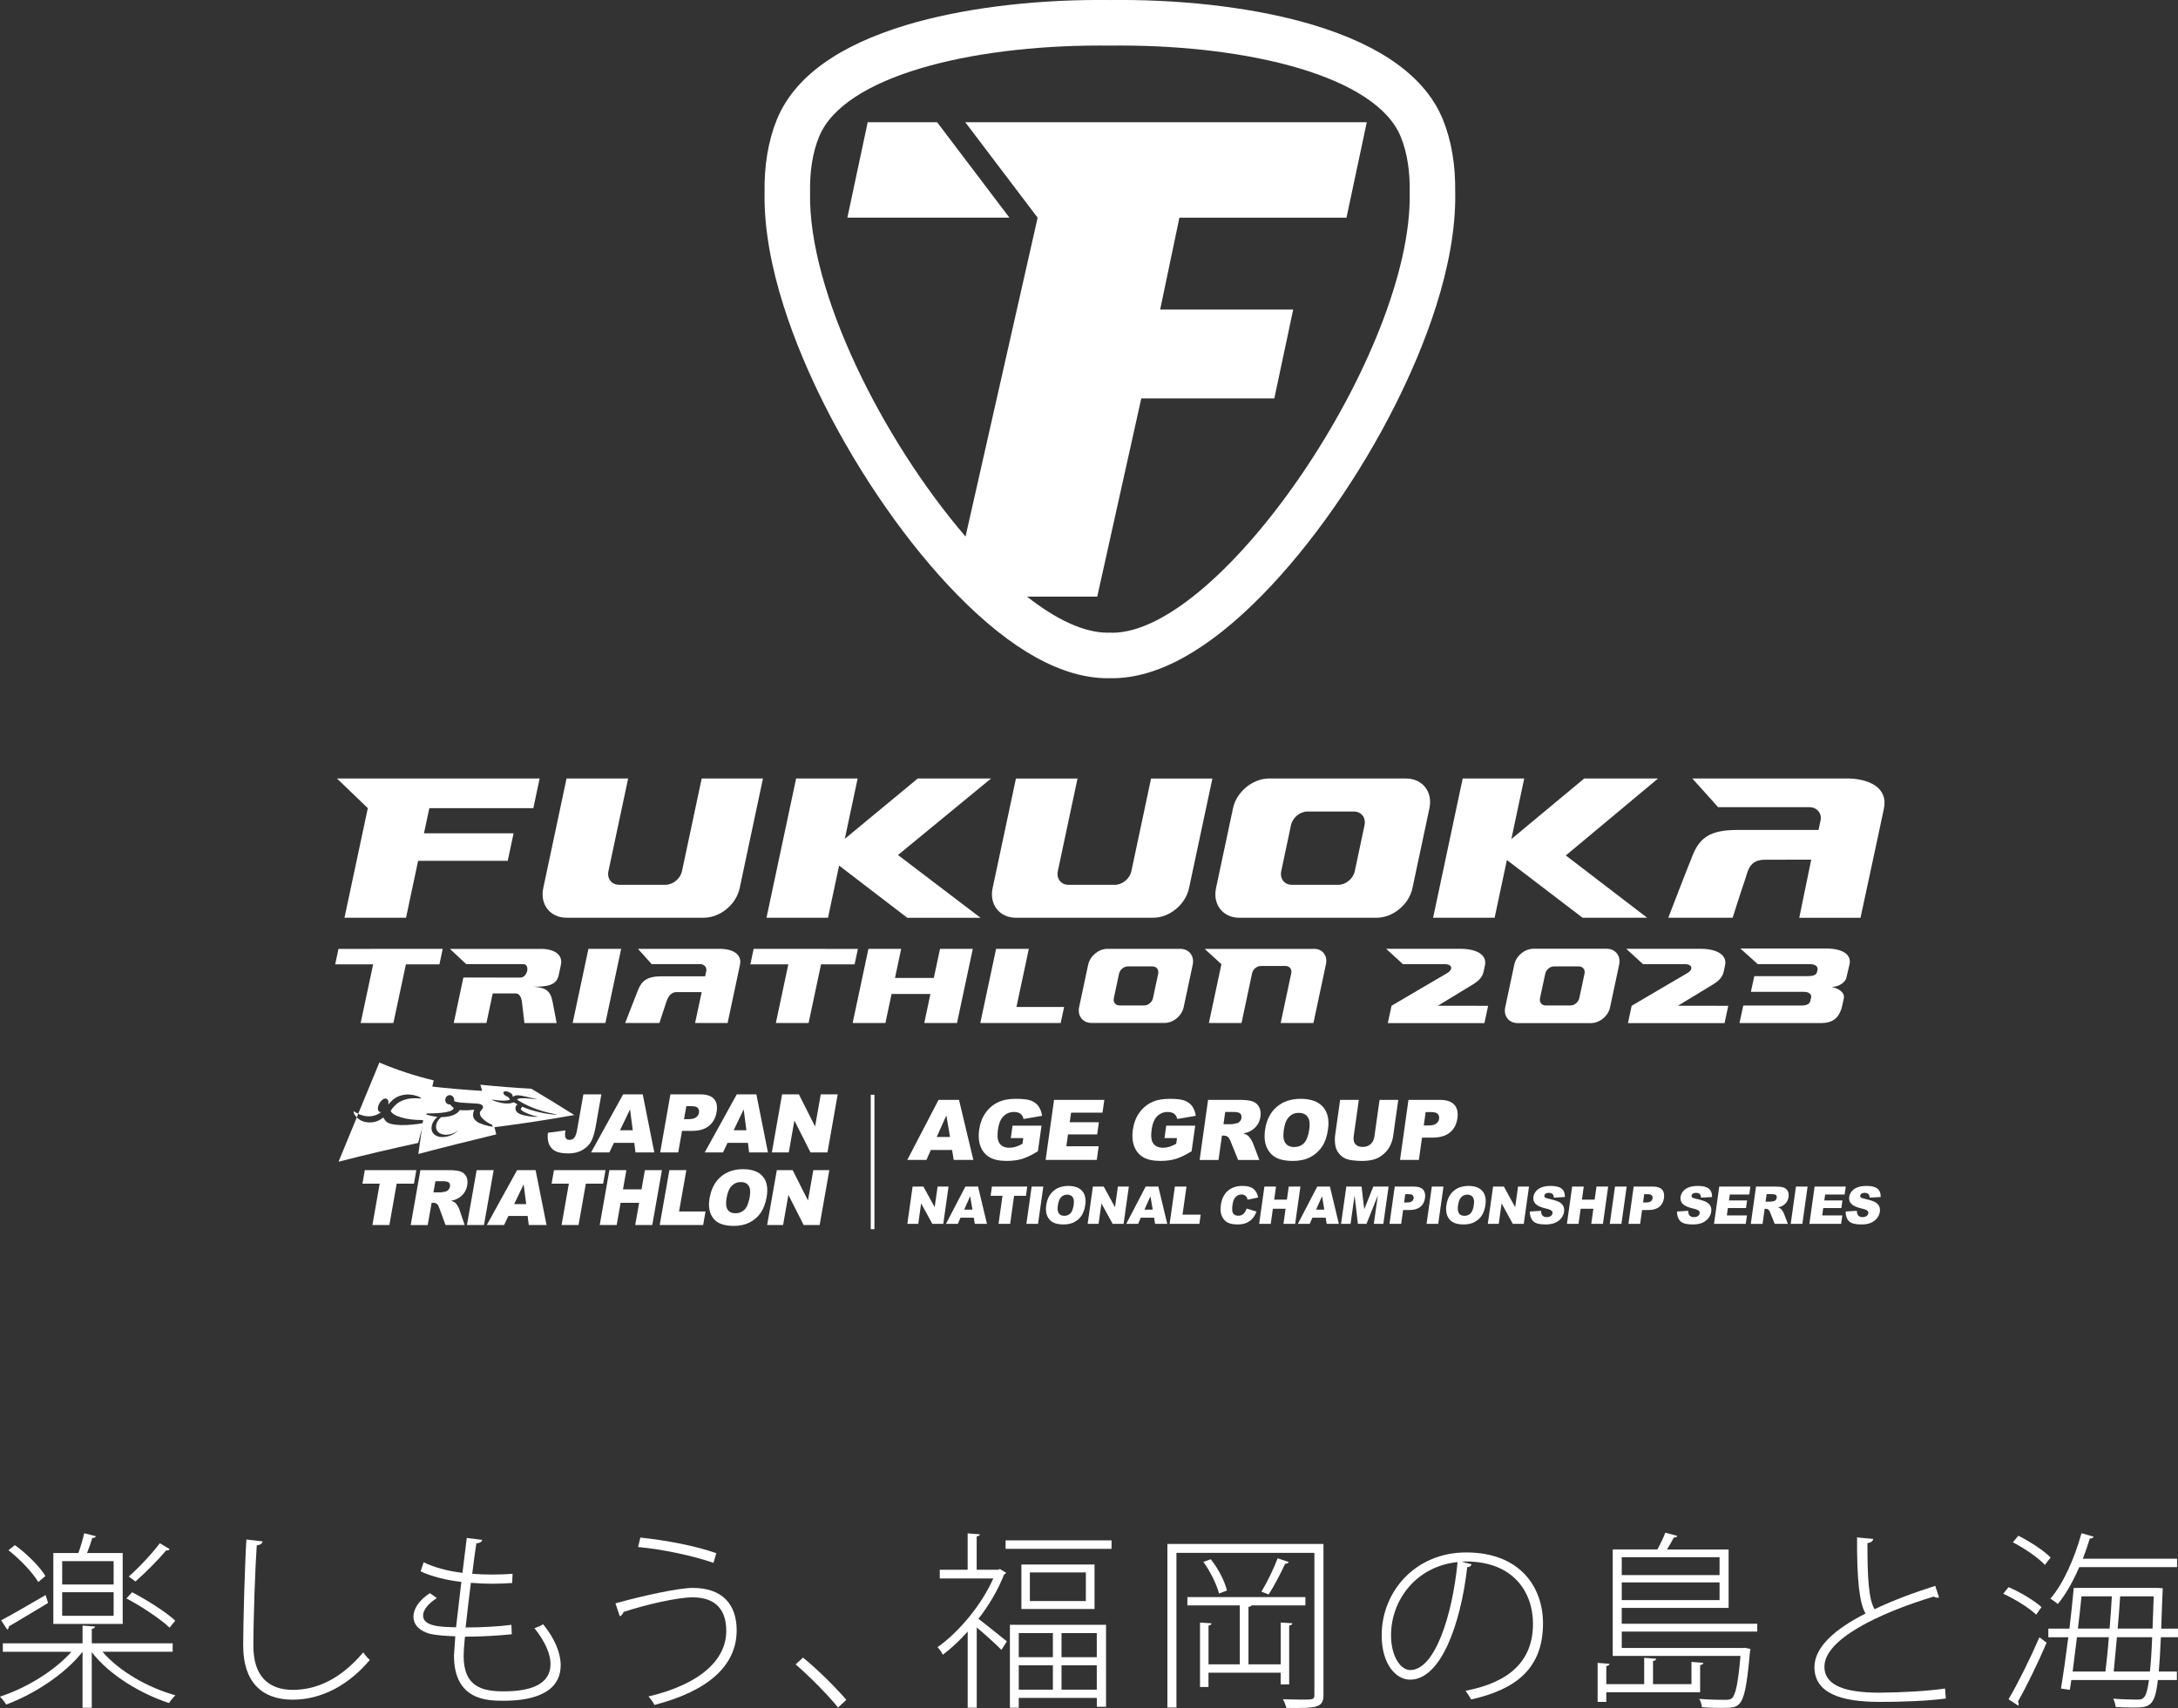 <?xml version="1.0" encoding="UTF-8"?><svg id="_レイヤー_2" xmlns="http://www.w3.org/2000/svg" viewBox="0 0 630.16 494.3"><rect x="0" y="0" width="630.16" height="494.3" fill="#333333" stroke="none"/><defs><style>.cls-1{fill:#fff;}</style></defs><g id="_レイヤー_1-2"><g><path class="cls-1" d="m49.95,478.02h-20.29c4.85,5.67,13.2,10.42,21.1,12.6-.6.55-1.42,1.53-1.85,2.24-8.23-2.67-17.34-8.18-22.36-14.72v16.09h-2.67v-16.2c-5.13,6.54-14.23,12.38-22.09,15.27-.44-.76-1.25-1.75-1.8-2.29,7.42-2.4,15.71-7.36,20.67-12.98H.82v-2.45h23.07v-5.13l3.6.27c-.05.33-.27.6-.93.65v4.2h23.4v2.45ZM.33,468.92c3.22-1.69,8.07-4.53,12.87-7.31l.71,2.29c-4.2,2.51-8.56,5.18-11.34,6.76,0,.44-.16.76-.49.93l-1.75-2.67Zm3.98-21.76c3.49,2.51,7.2,6.22,8.83,8.94l-2.07,1.75c-1.58-2.73-5.24-6.54-8.62-9.22l1.85-1.47Zm31.19,2.29v20.51H15.43v-20.51h7.25c.65-1.8,1.31-4.09,1.69-5.73l3.38.87c-.11.33-.44.49-1.04.49-.38,1.25-.93,2.89-1.53,4.36h10.31Zm-2.62,9.11v-6.76h-14.89v6.76h14.89Zm0,9.05v-6.82h-14.89v6.82h14.89Zm5.34-6.82c4.36,2.29,9.82,5.73,12.49,8.23l-1.64,2.02c-2.67-2.51-8.02-6.11-12.49-8.45l1.64-1.8Zm10.85-12.49c-.16.38-.55.44-.98.38-2.29,2.73-5.94,6.38-8.89,9,0-.05-1.96-1.42-1.96-1.42,2.89-2.51,6.82-6.71,9-9.65l2.84,1.69Z"/><path class="cls-1" d="m75.98,446.07c-.11.6-.6,1.04-1.69,1.15-.44,6.05-.98,21.05-.98,29.12,0,8.56,4.2,12.71,11.45,12.71s14.12-3.49,20.34-10.85c.44.65,1.36,1.8,1.91,2.18-6.27,7.47-14.18,11.51-22.31,11.51-9.22,0-14.34-5.45-14.34-15.6,0-6.71.49-24,.93-30.76l4.69.55Z"/><path class="cls-1" d="m148.1,472.95c-3.54.38-8.78.71-13.58.71-.27,2.67-.38,4.58-.38,5.51,0,9.11,5.51,10.31,11.62,10.31,8.12,0,13.52-2.18,13.52-7.91,0-2.94-1.58-6.54-4.64-10.36.76-.27,1.85-.71,2.51-1.15,3.38,4.2,5.07,8.29,5.07,11.83,0,8.89-9.82,10.31-16.42,10.31-4.63,0-14.45,0-14.45-13.09l.38-5.56c-3-.11-5.67-.33-7.31-.71-3.27-.87-4.8-2.84-4.8-4.96s1.42-4.64,4.75-6.82l2.02,1.42c-2.45,1.58-3.98,3.44-3.98,5.02,0,3.22,5.07,3.33,9.54,3.44.44-3.93.98-8.62,1.53-13.14-4.09-.44-8.73-1.58-11.78-3.05l.87-2.62c3,1.47,7.04,2.56,11.23,3.05.44-3.54.87-7.2,1.25-10.09l4.47.55c-.16.6-.76.98-1.69.98-.38,2.45-.82,5.62-1.2,8.83,1.8.16,3.65.22,5.56.22,2.07,0,4.14-.05,6.11-.22l-.11,2.67c-1.74.11-3.71.22-5.62.22-2.13,0-4.31-.11-6.33-.27-.55,4.36-1.09,8.94-1.53,12.92,4.53,0,9.6-.27,13.25-.76l.11,2.73Z"/><path class="cls-1" d="m178.07,464.01c8.02-2.24,18.32-4.47,22.36-4.47,8.45,0,12.71,4.64,12.71,12.27,0,10.2-8.18,17.56-23.78,21.6-.33-.71-1.14-1.8-1.75-2.45,15.22-3.6,22.52-10.74,22.52-18.98,0-5.56-2.56-9.71-9.76-9.71-4.25,0-13.47,2.07-20.01,4.25,0,.44-.49.98-1.04,1.25l-1.25-3.76Zm7.2-19.03c7.42.76,16.09,2.4,21.98,4.53l-.82,2.78c-5.78-2.02-14.62-3.93-21.81-4.58l.65-2.73Z"/><path class="cls-1" d="m232.33,479.71c4.14,3.33,9.49,8.67,12.54,12.22l-2.4,2.24c-2.84-3.6-8.45-9.22-12.27-12.49l2.13-1.96Z"/><path class="cls-1" d="m289.31,454.08l1.8,1.09c-.11.22-.33.38-.6.49-1.75,4.47-4.36,8.89-7.42,12.82,2.24,1.69,6.93,5.51,8.23,6.54l-1.58,2.45c-1.36-1.42-4.8-4.53-7.14-6.49v23.23h-2.62v-22.03c-2.35,2.62-4.8,4.91-7.2,6.71-.27-.65-1.04-1.75-1.53-2.18,6.11-4.36,12.65-12.05,16.14-19.91h-15.49v-2.51h8.07v-10.53l3.54.27c-.05.33-.33.55-.93.6v9.65h6.22l.49-.22Zm1.64-8.29h30.65v2.45h-30.65v-2.45Zm1.25,48.43v-24h27.81v23.72h-2.67v-2.56h-22.58v2.84h-2.56Zm12.43-21.6h-9.87v6.98h9.87v-6.98Zm-9.87,16.36h9.87v-7.03h-9.87v7.03Zm.76-36.21h21.16v12.87h-21.16v-12.87Zm18.65,10.58v-8.29h-16.2v8.29h16.2Zm3.16,16.25v-6.98h-10.2v6.98h10.2Zm-10.2,9.38h10.2v-7.03h-10.2v7.03Z"/><path class="cls-1" d="m382.92,446.83v43.68c0,3.76-1.96,3.87-10.74,3.76-.16-.71-.6-1.8-.98-2.51,2.13.05,4.14.11,5.56.11,3.11,0,3.54,0,3.54-1.42v-41.06h-39.92v44.77h-2.62v-47.34h45.16Zm-9.93,40.63h-2.45v-3.38h-20.89v4.14h-2.45v-18.65l3.33.22c-.05.33-.27.55-.87.65v11.23h9.05v-17.07h-15.16v-2.4h34.14v2.4h-15.6c-.11.22-.33.38-.87.44v16.63h9.33v-12.11l3.38.22c-.05.33-.33.55-.93.65v17.01Zm-20.29-26.29c-.65-2.56-2.51-6.38-4.53-9.16l2.13-.76c2.24,2.73,4.09,6.49,4.69,9.05l-2.29.87Zm20.18-9.11c-.16.33-.54.49-1.04.49-1.2,2.56-3.16,6.44-4.8,8.89-.33-.11-1.75-.71-2.07-.82,1.58-2.56,3.65-6.82,4.69-9.65l3.22,1.09Z"/><path class="cls-1" d="m425.76,452.72c-.16.49-.55.82-1.25.82-1.85,16.42-7.63,32.56-16.52,32.56-4.09,0-8.23-4.47-8.23-12.82,0-12.82,9.87-24,24.43-24,15.87,0,22.25,10.31,22.25,20.51,0,13.03-7.8,19.14-20.78,22.03-.33-.6-1.09-1.75-1.64-2.51,12.6-2.4,19.52-8.51,19.52-19.41,0-9.05-5.62-18-19.36-18-.44,0-.87,0-1.25.05l2.84.76Zm-4.04-.65c-11.94,1.2-19.25,10.96-19.25,21.16,0,6.27,2.84,10.09,5.56,10.09,7.04,0,12.16-15.54,13.69-31.25Z"/><path class="cls-1" d="m491.91,489.75h-27.16v2.78h-2.51v-11.29l3.44.27c-.05.33-.27.55-.93.65v5.24h10.96v-7.63l3.49.27c-.05.33-.33.55-.93.65v6.71h11.12v-6.44l3.44.27c-.05.33-.27.55-.93.65v7.85Zm16.52-17.56h-39.21v4.74h35.12l.6-.05,1.53.33-.16.87c-.87,9.87-1.64,13.58-3.11,15.05-.93.93-1.69,1.15-5.13,1.15-1.53,0-3.6-.05-5.67-.22-.05-.76-.33-1.75-.76-2.4,3.22.27,6.38.27,7.36.27,1.09,0,1.64-.05,2.07-.44,1.09-.98,1.8-4.2,2.51-12.27h-36.97v-30.81h12.92c.87-1.58,1.8-3.49,2.29-4.85l3.49.93c-.11.33-.49.49-1.04.49-.49.98-1.2,2.24-1.96,3.44h17.83v16.91h-30.92v4.58h39.21v2.29Zm-10.91-21.54h-28.3v5.18h28.3v-5.18Zm-28.3,12.43h28.3v-5.13h-28.3v5.13Z"/><path class="cls-1" d="m561.02,462.32c-.11.05-.27.05-.44.05-.38,0-.76-.11-1.09-.33-16.14,4.91-31.63,12.43-31.63,20.29,0,5.67,6.44,7.53,15.87,7.53,6.6-.05,13.85-.44,19.03-1.2l.22,2.89c-5.18.71-12.43.98-19.2.98-10.91,0-18.76-2.4-18.81-10.03,0-5.89,6.05-11.12,14.78-15.54-1.75-3.05-2.51-9.54-2.45-22.03l4.69.44c-.11.6-.6,1.09-1.69,1.2,0,10.25.38,16.31,2.07,19.14,5.24-2.51,11.34-4.8,17.56-6.76l1.09,3.38Z"/><path class="cls-1" d="m581.13,459.32c3.44,1.47,7.53,3.93,9.54,5.78l-1.53,2.18c-2.02-1.91-6.05-4.47-9.54-6.05l1.53-1.91Zm0,32.45c2.56-4.31,6.27-11.78,8.94-17.94l2.07,1.58c-2.45,5.78-5.89,12.82-8.29,17.01.16.27.22.49.22.71,0,.16-.05.33-.11.49l-2.84-1.85Zm2.84-47.34c3.33,1.69,7.42,4.31,9.33,6.33-1.15,1.42-1.36,1.75-1.64,2.13-1.91-2.07-5.89-4.8-9.27-6.54l1.58-1.91Zm46.19,29.39h-4.96c-.16,4.09-.38,7.36-.6,9.93h5.24v2.45h-5.51c-.82,7.85-2.62,7.96-7.2,7.96-1.47,0-3.27-.05-5.02-.16-.05-.71-.33-1.75-.71-2.4,3.05.22,5.89.27,6.98.27.98,0,1.53-.11,2.02-.76.55-.65.98-2.13,1.36-4.91h-22.47c-.16,1.04-.27,1.96-.44,2.84l-2.56-.38c.65-3.82,1.42-9.22,2.13-14.83h-5.78v-2.51h6.11c.49-4.14.93-8.29,1.25-11.78h24.32l1.42.11c-.05.16-.44,11.51-.44,11.67h4.85v2.51Zm-.27-20.29h-28.3c-1.8,4.14-3.93,7.96-6.22,10.69-.49-.49-1.47-1.15-2.13-1.58,3.71-4.25,6.98-11.62,9-18.92l3.49.98c-.11.38-.49.55-1.09.55-.6,1.96-1.25,3.93-2.02,5.84h27.27v2.45Zm-20.72,30.21c.33-2.78.71-6.27.98-9.93h-9.22l-1.25,9.93h9.49Zm1.2-12.43c.27-3.22.49-6.44.65-9.33h-8.78c-.27,2.94-.66,6.11-1.04,9.33h9.16Zm1.2,12.43h10.47c.27-2.51.49-5.78.65-9.93h-10.2l-.93,9.93Zm1.85-21.76c-.16,2.89-.44,6.11-.71,9.33h10.09l.33-9.33h-9.71Z"/></g><g><g><path class="cls-1" d="m503.28,296.08l1.11-5.08h16.8c1.52,0,2.4-.47,2.55-1.2l.28-1.16c.17-.83-.57-1.6-2.05-1.6h-15.39l.99-4.54h15.46c1.52,0,2.47-.33,2.66-1.12l.17-.69c.23-.94-.64-1.67-2.16-1.67h-15.13l-5.03-4.53h24.64c5.88,0,7.44,2.36,6.95,4.53l-.92,3.96c-.31,1.27-1.99,2.54-4.23,2.65,2.02.47,3.85,1.56,3.48,3.34l-.44,2.03c-1.11,5.08-4.52,5.08-6.74,5.08h-23.01Z"/><path class="cls-1" d="m430.56,291.07l-1.07,5.02h-27.95l1.07-5.02s14.26-8.4,16.02-9.4c1.91-1.09,1.64-2.74-.88-2.64h-11.84l-4.86-4.45h21.21c5.44-.04,7.97,2.01,7.39,4.74-.58,2.74-.29,1.38-.41,1.92-.37,1.72-1.68,2.78-2.99,3.6-1.5.94-10.24,6.22-10.24,6.22l14.55.02Z"/><path class="cls-1" d="m464.87,274.57h-21.2c-2.53.01-5.01,2.06-5.54,4.59l-1.09,5.13-.45,2.1-1.09,5.13c-.54,2.52,1.08,4.57,3.6,4.57h21.2c2.52,0,5.01-2.05,5.54-4.57l1.09-5.13.45-2.1,1.09-5.13c.54-2.52-1.07-4.57-3.6-4.59Zm-7.4,11.79l-.54,2.52c-.25,1.16-1.39,2.11-2.56,2.11h-7.14c-1.16,0-1.91-.94-1.66-2.11l.54-2.52.44-2.06.54-2.52c.25-1.17,1.39-2.11,2.56-2.11h7.14c1.17,0,1.91.94,1.66,2.11l-.54,2.52-.44,2.06Z"/><path class="cls-1" d="m500.04,291.07l-1.07,5.02h-27.95l1.07-5.02s14.26-8.4,16.02-9.4c1.91-1.09,1.64-2.74-.89-2.64h-11.84l-4.86-4.45h21.21c5.44-.04,7.97,2.01,7.39,4.74-.58,2.74-.29,1.38-.41,1.92-.37,1.72-1.68,2.78-2.99,3.6-1.5.94-10.24,6.22-10.24,6.22l14.55.02Z"/></g><g><path class="cls-1" d="m111.52,324.35c-.29-.4-.48-.7-.62-.93-.23.17-.48.34-.74.5-2.16,1.4-5.21,1.21-6.93-.54-1.77,4.28-3.53,8.55-5.28,12.82,7.83-2.02,15.51-3.8,23.04-5.44.53-1.93,1.04-3.85,1.53-5.75-4.04.77-9.82,1.01-10.99-.66Z"/><path class="cls-1" d="m110.3,321.85c-.4.04-.73-.12-.88-.53-.28-.76.18-2.06.98-2.84.8-.78,1.63-.74,1.9.02.12.34.12.76,0,1.19.31-.38.67-.77,1.07-1.14,2.26-2.2,5.8-2.22,8.24-.95.5.44-.01.3-.15.29-5.31-.46-7.32,1.86-8.42,3.58.46,1.41,4.37,2.79,9.67,2.67,1-3.89,1.93-7.71,2.78-11.47-5.39-1.31-10.64-3-15.73-5.17-2.05,4.95-4.1,9.9-6.13,14.84,3.11,1.42,5.32.51,6.65-.49Z"/><path class="cls-1" d="m102.65,321.78c-.1-.08-.47-.49-.3.35.23.48.53.9.88,1.25.14-.35.29-.69.43-1.04-.33-.16-.67-.34-1.01-.56Z"/><path class="cls-1" d="m125.32,324c-.88.08-1.75.12-2.58.13-.08.29-.15.59-.23.88,1.15-.22,2.15-.48,2.87-.75.73-.41.1-.27-.06-.26Z"/></g><g><path class="cls-1" d="m137.23,321.14c-1.5.19-3.03.26-4.21.11-.23.45-1.42,2.04-5.35,2.04-.79.62-1.38,1.52-1.49,2.48-.22,1.79,1.42,2.94,3.66,2.56,1.04-.17,2-.61,2.69-1.17-.79.86-2.11,1.58-3.57,1.82-2.56.45-4.39-.87-4.08-2.94.15-1.09.81-2.11,1.69-2.82-.89-.08-1.88-.27-2.95-.6-.48,0-.28-.36.02-.39.56-.03,7.2.1,7.62-1.5,0-.02.01-.05.01-.07,0,0-.01,0-.02-.01-.71-.61-.94-.88-1.04-1.03-.37.04-.75-.08-1.02-.36-.51-.52-.46-1.42.05-1.95.51-.53,1.28-.5,1.79.03.35.36.47.86.36,1.3,1.35.79,6.96.43,7.82,1.01,1,.49.48,1.19-.29,2.07-.62,1.71,2.63,3.57,4.03,4.03-.87-3.38-1.8-6.71-2.77-10.01-5.36-.31-10.78-.77-16.25-1.41-1.06,6.63-2.02,13.17-2.89,19.63,7.68-2.04,15.2-3.89,22.55-5.67-.18-.72-.36-1.44-.55-2.16-.76-.07-2.48-.33-4.28-1.09-2.91-1.35-1.62-3.53-1.54-3.89Z"/><path class="cls-1" d="m143.42,325.92s-.21-.07-.48-.17c.03.13.06.25.1.38.15.01.27.02.34.02.45-.03.57-.1.04-.22Z"/></g><path class="cls-1" d="m138.97,313.91c1.23,4.11,2.44,8.22,3.64,12.35,7.66-.96,15.51-2.13,23.54-3.57-4.08-2.58-8.22-5.12-12.42-7.61-4.78-.27-9.7-.65-14.77-1.16Zm21.77,8.68c-2.43-.1-6.72-1-9.63-2.31-.1.16-.26.35-.4.54-.32.95,4.39,2.32,4.66,2.29.46.06.21.08-.15.11-.33.02-1.84-.03-3.82-.49-2.68-.69-2.22-2-2.25-2.21.06-.35.25-.72.57-.9-.39-.21-.75-.42-1.07-.62-1.35.65-3.82.37-6.06-.58-.52-.32-.04-.19.08-.16,3.16.48,4.39.24,4.92-.08-.1-.1-.18-.19-.25-.28-.16-.21-.29-.37-.39-.49-.13-.04-.26-.08-.39-.14-.72-.33-1.07-.89-.86-1.22.21-.33.91-.29,1.62.04.69.32,1.14.8.96,1.13.04.04.09.08.14.13.05-.01.1-.03.15-.04.1-.08.23-.15.38-.21.24-.11.56-.14.95-.13.01,0,.03,0,.04-.01,0,0,0,0-.01.01,1.22.08,3.13.63,5.11,1.06.6.18.1.1-.02.08-4.11-.48-5.01-.3-5.42.12,1.96,1.32,5.78,3.26,11.15,4.22.17.03.91.11-.02.13Z"/><path class="cls-1" d="m105.54,338.64h14.92l-.69,3.92h-5l-2.11,11.96h-4.91l2.11-11.96h-5l.69-3.92Z"/><path class="cls-1" d="m118.83,354.52l2.8-15.88h8.18c1.52,0,2.65.13,3.41.39.76.26,1.32.74,1.68,1.45.37.7.46,1.56.28,2.57-.16.88-.48,1.64-.97,2.28-.49.64-1.1,1.16-1.82,1.55-.46.25-1.08.46-1.83.63.55.2.94.39,1.17.59.16.13.37.41.64.83.27.43.44.76.51.99l1.56,4.6h-5.54l-1.77-4.85c-.22-.63-.45-1.04-.67-1.22-.31-.25-.69-.37-1.14-.37h-.43l-1.14,6.45h-4.93Zm6.59-9.45h2.07c.22,0,.67-.07,1.34-.22.34-.06.63-.23.88-.5.25-.27.41-.57.47-.92.09-.51,0-.91-.28-1.18-.28-.27-.86-.41-1.76-.41h-2.16l-.57,3.23Z"/><path class="cls-1" d="m137.91,338.64h4.92l-2.8,15.88h-4.92l2.8-15.88Z"/><path class="cls-1" d="m152.66,351.9h-5.57l-1.24,2.62h-5.01l8.77-15.88h5.35l3.17,15.88h-5.14l-.33-2.62Zm-.41-3.43l-.75-5.71-2.74,5.71h3.49Z"/><path class="cls-1" d="m160.27,338.64h14.92l-.69,3.92h-5l-2.11,11.96h-4.91l2.11-11.96h-5l.69-3.92Z"/><path class="cls-1" d="m176.32,338.64h4.91l-.98,5.56h5.36l.98-5.56h4.93l-2.8,15.88h-4.93l1.13-6.42h-5.36l-1.13,6.42h-4.91l2.8-15.88Z"/><path class="cls-1" d="m193.67,338.64h4.91l-2.11,11.97h7.66l-.69,3.91h-12.57l2.8-15.88Z"/><path class="cls-1" d="m205.34,346.59c.46-2.59,1.54-4.61,3.23-6.06,1.7-1.44,3.84-2.17,6.42-2.17s4.55.71,5.73,2.13c1.18,1.42,1.54,3.41,1.09,5.96-.33,1.86-.91,3.38-1.74,4.57-.83,1.19-1.9,2.11-3.2,2.77-1.3.66-2.83.99-4.59.99s-3.22-.29-4.3-.86c-1.07-.57-1.87-1.47-2.38-2.71-.51-1.24-.6-2.78-.28-4.64Zm4.9.02c-.28,1.6-.19,2.76.28,3.46.47.7,1.22,1.05,2.25,1.05s1.93-.34,2.63-1.03,1.2-1.92,1.52-3.69c.26-1.5.15-2.59-.33-3.28s-1.24-1.03-2.27-1.03-1.85.35-2.57,1.05c-.72.7-1.23,1.86-1.51,3.48Z"/><path class="cls-1" d="m224.76,338.64h4.58l4.43,8.79,1.55-8.79h4.63l-2.8,15.88h-4.63l-4.41-8.72-1.54,8.72h-4.61l2.8-15.88Z"/><path class="cls-1" d="m168.78,316.71h5.21l-1.61,9.13c-.34,1.92-.77,3.38-1.28,4.38-.52,1-1.35,1.85-2.5,2.54-1.15.7-2.53,1.04-4.13,1.04-1.7,0-2.97-.23-3.82-.69-.85-.46-1.45-1.13-1.81-2.01-.35-.88-.46-1.97-.32-3.27l5.08-.68c-.12.74-.16,1.29-.1,1.65.06.36.21.65.47.87.17.15.44.22.81.22.58,0,1.05-.22,1.39-.65s.61-1.16.79-2.18l1.83-10.36Z"/><path class="cls-1" d="m183.52,330.74h-5.9l-1.31,2.78h-5.3l9.28-16.81h5.67l3.35,16.81h-5.44l-.35-2.78Zm-.44-3.64l-.79-6.04-2.9,6.04h3.69Z"/><path class="cls-1" d="m193.97,316.71h8.64c1.88,0,3.21.45,3.99,1.34.78.89,1.02,2.17.73,3.82-.3,1.7-1.04,3.02-2.23,3.98-1.19.96-2.83,1.43-4.93,1.43h-2.84l-1.1,6.24h-5.22l2.96-16.81Zm3.95,7.17h1.27c1,0,1.74-.17,2.2-.52.47-.35.75-.79.84-1.34.09-.53,0-.97-.29-1.34-.29-.37-.92-.55-1.89-.55h-1.48l-.66,3.75Z"/><path class="cls-1" d="m216.4,330.74h-5.9l-1.31,2.78h-5.3l9.28-16.81h5.67l3.35,16.81h-5.44l-.35-2.78Zm-.44-3.64l-.79-6.04-2.9,6.04h3.69Z"/><path class="cls-1" d="m226.29,316.71h4.85l4.69,9.3,1.64-9.3h4.9l-2.96,16.81h-4.9l-4.67-9.23-1.63,9.23h-4.89l2.96-16.81Z"/><rect class="cls-1" x="251.93" y="316.82" width="1.07" height="38.91"/><path class="cls-1" d="m275.47,332.81h-6.16l-1.26,2.87h-5.54l9.04-17.38h5.92l4.15,17.38h-5.68l-.47-2.87Zm-.6-3.76l-1.06-6.25-2.8,6.25h3.85Z"/><path class="cls-1" d="m292.45,329.38l.51-3.62h8.38l-1.04,7.41c-1.76,1.08-3.28,1.82-4.57,2.21-1.29.39-2.78.59-4.47.59-2.08,0-3.73-.35-4.95-1.06-1.21-.7-2.08-1.75-2.61-3.14-.53-1.39-.66-2.99-.41-4.79.27-1.9.89-3.55,1.88-4.95.99-1.4,2.29-2.47,3.92-3.19,1.27-.56,2.91-.84,4.92-.84s3.37.17,4.28.52c.91.35,1.64.89,2.17,1.62s.88,1.66,1.04,2.78l-5.36.92c-.12-.66-.42-1.16-.88-1.51-.47-.35-1.1-.52-1.9-.52-1.19,0-2.19.41-3.02,1.23s-1.36,2.11-1.61,3.88c-.26,1.88-.1,3.22.5,4.03.6.81,1.54,1.21,2.82,1.21.61,0,1.2-.09,1.77-.26.58-.17,1.25-.47,2.02-.89l.23-1.64h-3.63Z"/><path class="cls-1" d="m304.98,318.3h14.53l-.52,3.71h-9.1l-.39,2.76h8.44l-.5,3.54h-8.44l-.48,3.43h9.36l-.55,3.94h-14.8l2.44-17.38Z"/><path class="cls-1" d="m336.92,329.38l.51-3.62h8.38l-1.04,7.41c-1.76,1.08-3.28,1.82-4.57,2.21-1.29.39-2.78.59-4.47.59-2.08,0-3.73-.35-4.95-1.06-1.21-.7-2.08-1.75-2.61-3.14-.53-1.39-.66-2.99-.41-4.79.27-1.9.89-3.55,1.88-4.95.99-1.4,2.29-2.47,3.92-3.19,1.27-.56,2.91-.84,4.92-.84s3.37.17,4.28.52c.91.35,1.64.89,2.17,1.62s.88,1.66,1.04,2.78l-5.36.92c-.12-.66-.42-1.16-.88-1.51-.47-.35-1.1-.52-1.9-.52-1.19,0-2.19.41-3.02,1.23s-1.36,2.11-1.61,3.88c-.26,1.88-.1,3.22.5,4.03.6.81,1.54,1.21,2.82,1.21.61,0,1.2-.09,1.77-.26.58-.17,1.25-.47,2.02-.89l.23-1.64h-3.63Z"/><path class="cls-1" d="m347.09,335.68l2.44-17.38h9.04c1.68,0,2.94.14,3.78.43.85.28,1.49.81,1.92,1.58.43.77.57,1.71.42,2.82-.14.96-.46,1.8-.97,2.5-.51.7-1.16,1.27-1.95,1.7-.5.28-1.17.51-2,.69.62.21,1.06.43,1.32.64.18.14.43.45.74.91.31.47.52.83.61,1.08l1.92,5.04h-6.13l-2.15-5.31c-.27-.69-.54-1.13-.79-1.34-.35-.27-.78-.4-1.27-.4h-.48l-.99,7.05h-5.45Zm6.9-10.34h2.29c.25,0,.74-.08,1.47-.24.37-.07.69-.25.96-.55.27-.29.43-.63.48-1.01.08-.56-.04-.99-.36-1.29-.32-.3-.97-.45-1.96-.45h-2.38l-.5,3.53Z"/><path class="cls-1" d="m366.02,327c.4-2.84,1.51-5.05,3.33-6.63,1.82-1.58,4.15-2.37,7-2.37s5.06.78,6.43,2.33c1.36,1.55,1.85,3.73,1.45,6.53-.29,2.03-.86,3.7-1.74,5s-2.01,2.31-3.42,3.04c-1.41.72-3.08,1.08-5.03,1.08s-3.57-.31-4.78-.94c-1.21-.62-2.12-1.61-2.74-2.96-.62-1.35-.78-3.04-.5-5.07Zm5.42.02c-.25,1.75-.09,3.02.46,3.78.55.77,1.39,1.15,2.53,1.15s2.12-.38,2.86-1.13c.74-.75,1.25-2.1,1.53-4.04.23-1.64.06-2.83-.5-3.59-.56-.75-1.41-1.13-2.55-1.13s-2.03.38-2.8,1.15c-.77.77-1.28,2.04-1.53,3.81Z"/><path class="cls-1" d="m399.15,318.3h5.41l-1.46,10.36c-.14,1.03-.44,2-.89,2.91-.45.91-1.07,1.71-1.86,2.39-.79.68-1.58,1.16-2.38,1.44-1.11.39-2.4.58-3.88.58-.85,0-1.78-.06-2.77-.18-.99-.12-1.8-.35-2.43-.7-.63-.35-1.18-.85-1.65-1.5-.47-.65-.76-1.31-.87-2-.18-1.11-.21-2.09-.09-2.94l1.46-10.36h5.41l-1.49,10.6c-.13.95.03,1.69.48,2.22.46.53,1.15.8,2.1.8s1.7-.26,2.31-.79c.6-.53.97-1.27,1.11-2.23l1.49-10.6Z"/><path class="cls-1" d="m407.52,318.3h9.02c1.96,0,3.37.46,4.22,1.39.85.92,1.15,2.24.91,3.95-.25,1.75-.97,3.13-2.18,4.11-1.2.99-2.9,1.48-5.09,1.48h-2.97l-.91,6.45h-5.45l2.44-17.38Zm4.41,7.41h1.33c1.05,0,1.81-.18,2.28-.54.47-.36.75-.82.83-1.38.08-.55-.04-1.01-.36-1.39-.31-.38-.98-.57-1.99-.57h-1.54l-.54,3.88Z"/><path class="cls-1" d="m264.03,343.4h3.14l3.26,5.96.84-5.96h3.17l-1.52,10.78h-3.17l-3.24-5.92-.83,5.92h-3.16l1.52-10.78Z"/><path class="cls-1" d="m281.73,352.4h-3.82l-.78,1.78h-3.43l5.61-10.78h3.67l2.58,10.78h-3.52l-.29-1.78Zm-.37-2.33l-.66-3.88-1.73,3.88h2.39Z"/><path class="cls-1" d="m286.98,343.4h10.23l-.37,2.66h-3.43l-1.14,8.12h-3.36l1.14-8.12h-3.43l.37-2.66Z"/><path class="cls-1" d="m298.49,343.4h3.37l-1.52,10.78h-3.37l1.52-10.78Z"/><path class="cls-1" d="m302.71,348.79c.25-1.76.94-3.13,2.06-4.11,1.13-.98,2.58-1.47,4.34-1.47s3.14.48,3.99,1.45c.84.96,1.15,2.31.9,4.05-.18,1.26-.54,2.29-1.08,3.1-.54.81-1.25,1.43-2.12,1.88-.87.45-1.91.67-3.12.67s-2.22-.19-2.97-.58c-.75-.39-1.32-1-1.7-1.84-.38-.84-.48-1.89-.31-3.15Zm3.36.01c-.15,1.09-.06,1.87.28,2.35.34.48.86.71,1.57.71s1.31-.23,1.78-.7c.46-.47.78-1.3.95-2.51.14-1.01.04-1.76-.31-2.22-.35-.47-.88-.7-1.58-.7s-1.26.24-1.73.71c-.48.48-.79,1.26-.95,2.36Z"/><path class="cls-1" d="m316.2,343.4h3.14l3.26,5.96.84-5.96h3.17l-1.52,10.78h-3.17l-3.24-5.92-.83,5.92h-3.16l1.52-10.78Z"/><path class="cls-1" d="m333.89,352.4h-3.82l-.78,1.78h-3.43l5.61-10.78h3.67l2.58,10.78h-3.52l-.29-1.78Zm-.37-2.33l-.66-3.88-1.73,3.88h2.39Z"/><path class="cls-1" d="m339.92,343.4h3.36l-1.14,8.13h5.25l-.37,2.65h-8.61l1.52-10.78Z"/><path class="cls-1" d="m360.72,349.76l2.82.88c-.31.82-.72,1.5-1.22,2.05-.5.55-1.09.96-1.76,1.24-.67.28-1.49.42-2.47.42-1.18,0-2.13-.17-2.83-.51-.7-.34-1.27-.94-1.69-1.8-.42-.86-.54-1.95-.35-3.29.25-1.78.92-3.15,2.01-4.11,1.09-.96,2.52-1.44,4.27-1.44,1.37,0,2.41.27,3.12.82.71.55,1.17,1.39,1.39,2.53l-3.06.65c-.06-.33-.13-.57-.23-.72-.15-.25-.35-.45-.61-.59-.25-.14-.55-.21-.88-.21-.76,0-1.39.3-1.88.91-.37.45-.62,1.16-.76,2.12-.17,1.19-.1,2.01.2,2.46.3.44.79.66,1.45.66s1.15-.18,1.53-.54c.38-.36.69-.88.94-1.56Z"/><path class="cls-1" d="m365.83,343.4h3.36l-.53,3.77h3.68l.53-3.77h3.38l-1.52,10.78h-3.38l.61-4.36h-3.68l-.61,4.36h-3.36l1.52-10.78Z"/><path class="cls-1" d="m383.54,352.4h-3.82l-.78,1.78h-3.43l5.61-10.78h3.67l2.58,10.78h-3.52l-.29-1.78Zm-.37-2.33l-.66-3.88-1.73,3.88h2.39Z"/><path class="cls-1" d="m389.52,343.4h4.42l.78,6.56,2.62-6.56h4.42l-1.52,10.78h-2.75l1.16-8.22-3.28,8.22h-2.49l-.96-8.22-1.16,8.22h-2.75l1.52-10.78Z"/><path class="cls-1" d="m403.52,343.4h5.59c1.22,0,2.09.29,2.62.86.53.57.71,1.39.57,2.45-.15,1.09-.6,1.94-1.35,2.55-.75.61-1.8.92-3.15.92h-1.84l-.56,4h-3.38l1.52-10.78Zm2.73,4.6h.82c.65,0,1.12-.11,1.41-.33.29-.22.47-.51.51-.86.05-.34-.03-.63-.22-.86-.19-.24-.61-.35-1.23-.35h-.96l-.34,2.4Z"/><path class="cls-1" d="m414.27,343.4h3.37l-1.52,10.78h-3.37l1.52-10.78Z"/><path class="cls-1" d="m418.49,348.79c.25-1.76.94-3.13,2.06-4.11,1.13-.98,2.58-1.47,4.34-1.47s3.14.48,3.99,1.45c.84.96,1.15,2.31.9,4.05-.18,1.26-.54,2.29-1.08,3.1-.54.81-1.25,1.43-2.12,1.88-.87.45-1.91.67-3.12.67s-2.22-.19-2.97-.58-1.32-1-1.7-1.84c-.38-.84-.48-1.89-.31-3.15Zm3.36.01c-.15,1.09-.06,1.87.28,2.35.34.48.86.71,1.57.71s1.31-.23,1.78-.7c.46-.47.78-1.3.95-2.51.14-1.01.04-1.76-.31-2.22-.35-.47-.88-.7-1.58-.7s-1.26.24-1.73.71c-.48.48-.79,1.26-.95,2.36Z"/><path class="cls-1" d="m431.98,343.4h3.14l3.26,5.96.84-5.96h3.17l-1.52,10.78h-3.17l-3.24-5.92-.83,5.92h-3.16l1.52-10.78Z"/><path class="cls-1" d="m442.65,350.61l3.23-.2c0,.51.08.91.26,1.18.29.44.75.65,1.39.65.48,0,.87-.11,1.16-.33.29-.22.46-.48.5-.78.04-.28-.05-.53-.27-.75-.22-.22-.76-.43-1.63-.63-1.43-.33-2.42-.76-2.97-1.31-.56-.54-.78-1.24-.66-2.08.08-.55.31-1.08.71-1.57.39-.49.94-.88,1.63-1.16.69-.28,1.6-.42,2.74-.42,1.39,0,2.42.26,3.07.77.66.51.98,1.33.96,2.44l-3.2.18c-.02-.49-.14-.84-.38-1.06-.24-.22-.6-.33-1.07-.33-.39,0-.7.08-.92.25-.22.16-.35.36-.38.6-.02.17.04.33.18.46.14.14.5.27,1.07.4,1.43.31,2.44.63,3.03.95.59.32,1,.72,1.22,1.2.22.48.29,1.01.21,1.6-.1.69-.38,1.33-.85,1.91s-1.07,1.03-1.81,1.33c-.74.3-1.63.45-2.69.45-1.85,0-3.08-.35-3.7-1.06-.61-.71-.89-1.6-.83-2.69Z"/><path class="cls-1" d="m454.87,343.4h3.36l-.53,3.77h3.68l.53-3.77h3.38l-1.51,10.78h-3.38l.61-4.36h-3.68l-.61,4.36h-3.36l1.51-10.78Z"/><path class="cls-1" d="m467.27,343.4h3.37l-1.51,10.78h-3.37l1.51-10.78Z"/><path class="cls-1" d="m472.66,343.4h5.59c1.22,0,2.09.29,2.62.86s.71,1.39.57,2.45c-.15,1.09-.6,1.94-1.35,2.55-.75.61-1.8.92-3.15.92h-1.84l-.56,4h-3.38l1.51-10.78Zm2.73,4.6h.82c.65,0,1.12-.11,1.41-.33.29-.22.47-.51.51-.86.05-.34-.03-.63-.22-.86s-.61-.35-1.23-.35h-.96l-.34,2.4Z"/><path class="cls-1" d="m485.23,350.61l3.23-.2c0,.51.08.91.26,1.18.29.44.75.65,1.39.65.48,0,.87-.11,1.16-.33.29-.22.46-.48.5-.78.04-.28-.05-.53-.27-.75-.22-.22-.76-.43-1.63-.63-1.43-.33-2.42-.76-2.97-1.31-.56-.54-.78-1.24-.66-2.08.08-.55.31-1.08.71-1.57s.94-.88,1.63-1.16c.69-.28,1.6-.42,2.74-.42,1.39,0,2.42.26,3.07.77.66.51.98,1.33.96,2.44l-3.2.18c-.02-.49-.14-.84-.38-1.06-.24-.22-.6-.33-1.07-.33-.39,0-.7.08-.92.25-.22.16-.35.36-.38.6-.02.17.04.33.18.46.14.14.5.27,1.07.4,1.43.31,2.44.63,3.03.95.59.32,1,.72,1.22,1.2s.29,1.01.21,1.6c-.1.69-.38,1.33-.85,1.91s-1.07,1.03-1.81,1.33c-.74.3-1.63.45-2.69.45-1.85,0-3.08-.35-3.7-1.06-.61-.71-.89-1.6-.83-2.69Z"/><path class="cls-1" d="m497.42,343.4h9.02l-.32,2.3h-5.64l-.24,1.71h5.24l-.31,2.2h-5.24l-.3,2.13h5.81l-.34,2.44h-9.18l1.51-10.78Z"/><path class="cls-1" d="m506.56,354.18l1.51-10.78h5.61c1.04,0,1.82.09,2.35.26.52.18.92.5,1.19.98.27.48.36,1.06.26,1.75-.08.6-.29,1.11-.6,1.55-.32.43-.72.79-1.21,1.06-.31.17-.73.31-1.24.43.38.13.66.27.82.4.11.09.26.28.46.57.19.29.32.51.38.67l1.19,3.12h-3.8l-1.33-3.29c-.17-.43-.33-.7-.49-.83-.22-.17-.48-.25-.79-.25h-.3l-.61,4.38h-3.38Zm4.28-6.41h1.42c.15,0,.46-.05.91-.15.23-.04.43-.16.59-.34.17-.18.27-.39.3-.62.05-.35-.03-.62-.22-.8-.2-.19-.6-.28-1.22-.28h-1.48l-.31,2.19Z"/><path class="cls-1" d="m519.62,343.4h3.37l-1.51,10.78h-3.37l1.51-10.78Z"/><path class="cls-1" d="m525.01,343.4h9.02l-.32,2.3h-5.64l-.24,1.71h5.24l-.31,2.2h-5.24l-.3,2.13h5.81l-.34,2.44h-9.18l1.51-10.78Z"/><path class="cls-1" d="m534.02,350.61l3.23-.2c0,.51.08.91.26,1.18.29.44.75.65,1.39.65.48,0,.87-.11,1.16-.33.29-.22.46-.48.5-.78.04-.28-.05-.53-.27-.75-.22-.22-.76-.43-1.63-.63-1.43-.33-2.42-.76-2.97-1.31-.56-.54-.78-1.24-.66-2.08.08-.55.31-1.08.71-1.57s.94-.88,1.63-1.16c.69-.28,1.6-.42,2.74-.42,1.39,0,2.42.26,3.07.77.66.51.98,1.33.96,2.44l-3.2.18c-.02-.49-.14-.84-.38-1.06-.24-.22-.6-.33-1.07-.33-.39,0-.7.08-.92.25-.22.16-.35.36-.38.6-.02.17.04.33.18.46.14.14.5.27,1.07.4,1.43.31,2.44.63,3.03.95.59.32,1,.72,1.22,1.2s.29,1.01.21,1.6c-.1.69-.38,1.33-.85,1.91-.47.58-1.07,1.03-1.81,1.33-.74.3-1.63.45-2.69.45-1.85,0-3.08-.35-3.7-1.06-.61-.71-.89-1.6-.83-2.69Z"/><polygon class="cls-1" points="476.56 265.59 453.04 247.57 479.72 225.3 458.37 225.29 437.28 242.83 441 225.3 423.2 225.3 414.64 265.59 432.44 265.59 435.99 248.89 457.88 265.59 476.56 265.59"/><polygon class="cls-1" points="283.7 265.61 259.85 247.47 259.78 247.47 286.75 225.29 265.54 225.29 244.43 242.76 248.14 225.3 230.34 225.3 221.77 265.59 239.57 265.59 242.78 250.5 262.51 265.61 283.7 265.61"/><polygon class="cls-1" points="154.31 233.88 156.13 225.3 97.5 225.3 106.42 233.88 99.67 265.59 117.48 265.59 120.97 249.13 146.9 249.13 148.6 241.15 122.67 241.15 124.22 233.88 154.31 233.88"/><path class="cls-1" d="m203.02,225.3l-5.7,26.81c-.46,2.18-2.61,3.95-4.79,3.95h-13.38c-2.18,0-3.57-1.77-3.11-3.95l5.7-26.82h-17.82s-6.74,31.74-6.74,31.74c-1,4.73,2.01,8.56,6.74,8.56h39.71c4.73,0,9.38-3.84,10.38-8.56l6.74-31.74h-17.73Z"/><path class="cls-1" d="m333.04,225.3l-5.7,26.82c-.46,2.18-2.61,3.95-4.79,3.95h-13.38c-2.18,0-3.57-1.77-3.11-3.95l5.7-26.81h-17.82s-6.75,31.73-6.75,31.73c-1,4.73,2.01,8.56,6.74,8.56h39.71c4.73,0,9.38-3.84,10.38-8.56l6.76-31.73h-17.75Z"/><path class="cls-1" d="m406.85,225.3h-39.71c-4.73.02-9.38,3.86-10.39,8.59l-2.04,9.61-.84,3.93-2.04,9.61c-1,4.73,2.01,8.56,6.74,8.56h39.71c4.73,0,9.38-3.84,10.38-8.56l2.04-9.61.84-3.93,2.04-9.61c1-4.73-2.01-8.56-6.74-8.59Zm-13.87,22.09l-1,4.73c-.46,2.18-2.61,3.95-4.79,3.95h-13.38c-2.18,0-3.57-1.77-3.11-3.95l1-4.73.82-3.86,1-4.73c.46-2.18,2.61-3.95,4.79-3.95h13.38c2.18,0,3.57,1.77,3.11,3.95l-1,4.73-.82,3.86Z"/><path class="cls-1" d="m533.68,225.3h-44.04l7.46,8.29h26.42c2.08,0,3.55,1.62,3.26,3.66l-.63,2.94h-23.47c-8.09,0-10.94,2.36-13,7.45-1.78,4.4-6.99,17.95-6.99,17.95h18.61s2.79-8.75,3.58-10.97c.8-2.22,1.05-5.81,5.71-5.81,6.72,0,13.45-.03,13.45-.03l-3.46,16.83h17.72s5.57-25.94,5.57-25.94l1.2-5.66c1.27-5.98-4.21-8.87-11.39-8.72Z"/><polygon class="cls-1" points="170.25 274.6 179.72 274.6 175.16 296.05 165.69 296.05 170.25 274.6"/><path class="cls-1" d="m159.88,289.93c-.63-3.28-2.03-4.09-5.43-4.37,3.62-.02,6.55-.3,7.19-3.3l.64-3.01c.68-3.18-2.24-4.72-6.05-4.64h-26.05l4.71,4.41h16.43c1.11,0,1.37.86,1.22,1.95-.31,1.09-.94,1.95-2.05,1.95h-6.95v-.02s-9.47,0-9.47,0l-2.79,13.16h9.46s1.82-8.56,1.82-8.56h6.67c1.16,0,1.65,1.34,1.79,2.53l.71,6.04h9.33s-1.18-6.13-1.18-6.13Z"/><path class="cls-1" d="m208.02,274.6h-23.44l3.98,4.42h14.06c1.11,0,1.89.86,1.74,1.95l-.34,1.57h-12.49c-4.3,0-5.82,1.26-6.92,3.96-.95,2.34-3.72,9.55-3.72,9.55h9.9s1.53-4.65,1.91-5.84c.4-1.28,1.15-3.09,3.04-3.09.01,0,7.28,0,7.28,0l-1.91,8.93h9.41s3.57-16.8,3.57-16.8c.68-3.18-2.24-4.72-6.07-4.65Z"/><polygon class="cls-1" points="97.93 274.61 96.98 279.09 107.96 279.09 104.35 296.06 113.82 296.06 117.44 279.09 127.14 279.09 128.09 274.6 97.93 274.61"/><polygon class="cls-1" points="218.05 274.6 217.1 279.09 228.08 279.09 224.48 296.05 233.95 296.05 237.55 279.09 247.26 279.09 248.22 274.61 218.05 274.6"/><polygon class="cls-1" points="271.98 274.6 270.18 283.02 258.95 283.02 260.74 274.6 251.26 274.6 246.7 296.05 256.18 296.05 257.96 287.65 269.2 287.65 267.42 296.05 276.89 296.05 281.46 274.6 271.98 274.6"/><path class="cls-1" d="m380.18,274.61h-31.63l4.84,4.43-3.62,17.01h9.44s3.06-14.4,3.06-14.4c.25-1.16,1.39-2.1,2.55-2.1h7.12c1.16,0,1.9.94,1.66,2.1l-3.06,14.4h9.48s3.62-17.02,3.62-17.02c.53-2.52-1.05-4.45-3.45-4.43Z"/><polygon class="cls-1" points="297.67 274.6 288.2 274.6 283.63 296.05 293.11 296.05 293.11 296.05 306.89 296.05 307.88 291.42 294.09 291.42 297.67 274.6"/><path class="cls-1" d="m341.5,274.6h-21.13c-2.52.01-4.99,2.06-5.53,4.57l-1.09,5.11-.44,2.09-1.09,5.11c-.53,2.52,1.07,4.56,3.59,4.56h21.13c2.52,0,4.99-2.04,5.53-4.56l1.09-5.11.44-2.09,1.09-5.11c.53-2.52-1.07-4.56-3.58-4.57Zm-6.94,9.7l-.44,2.06-.53,2.52c-.25,1.16-1.39,2.1-2.55,2.1h-7.12c-1.16,0-1.9-.94-1.66-2.1l.54-2.52.44-2.06.53-2.52c.25-1.16,1.39-2.1,2.55-2.1h7.12c1.16,0,1.9.94,1.66,2.1l-.53,2.52Z"/><g><path class="cls-1" d="m421.03,55.78c.13-7.92-1.07-15.05-3.55-21.17-4.98-12.21-17.65-21.43-37.66-27.43-15.46-4.63-35.26-7.19-55.73-7.19-.99,0-1.97.01-2.96.02-.99-.01-1.97-.02-2.96-.02-20.48,0-40.27,2.56-55.74,7.19-20.02,6-32.68,15.22-37.66,27.42-2.49,6.11-3.69,13.25-3.56,21.19-.34,21.43,9.14,45.02,17.18,61.06,10.38,20.71,24.44,40.86,38.6,55.3,15.69,16.01,30.33,24.13,43.5,24.13.24,0,.45-.02.64-.02s.4.02.63.02c13.17,0,27.81-8.12,43.5-24.13,14.16-14.43,28.23-34.58,38.6-55.3,8.03-16.04,17.52-39.63,17.18-61.07Zm-99.27,127.32c-.21,0-.43-.01-.63-.02-.21.01-.43.02-.64.02-6.95,0-15.01-3.89-23.35-10.44h20.33l12.74-57.37h38.49l5.46-25.7h-38.49l5.57-26.59h48.34l5.87-27.62h-116.16l20.93,27.62-20.86,92.27c-24-27.94-45.54-70.82-44.98-99.47-.12-6.03.68-11.53,2.59-16.2,7.15-17.54,43.76-26.42,81.2-26.42.98,0,1.97,0,2.96.02.99-.02,1.97-.02,2.96-.02,37.43,0,74.05,8.88,81.2,26.42,1.9,4.68,2.7,10.17,2.58,16.2.9,45.61-54.24,127.32-86.1,127.32Z"/><polygon class="cls-1" points="251.05 35.38 245.17 62.99 292.06 62.99 271.14 35.38 251.05 35.38"/></g></g></g></svg>